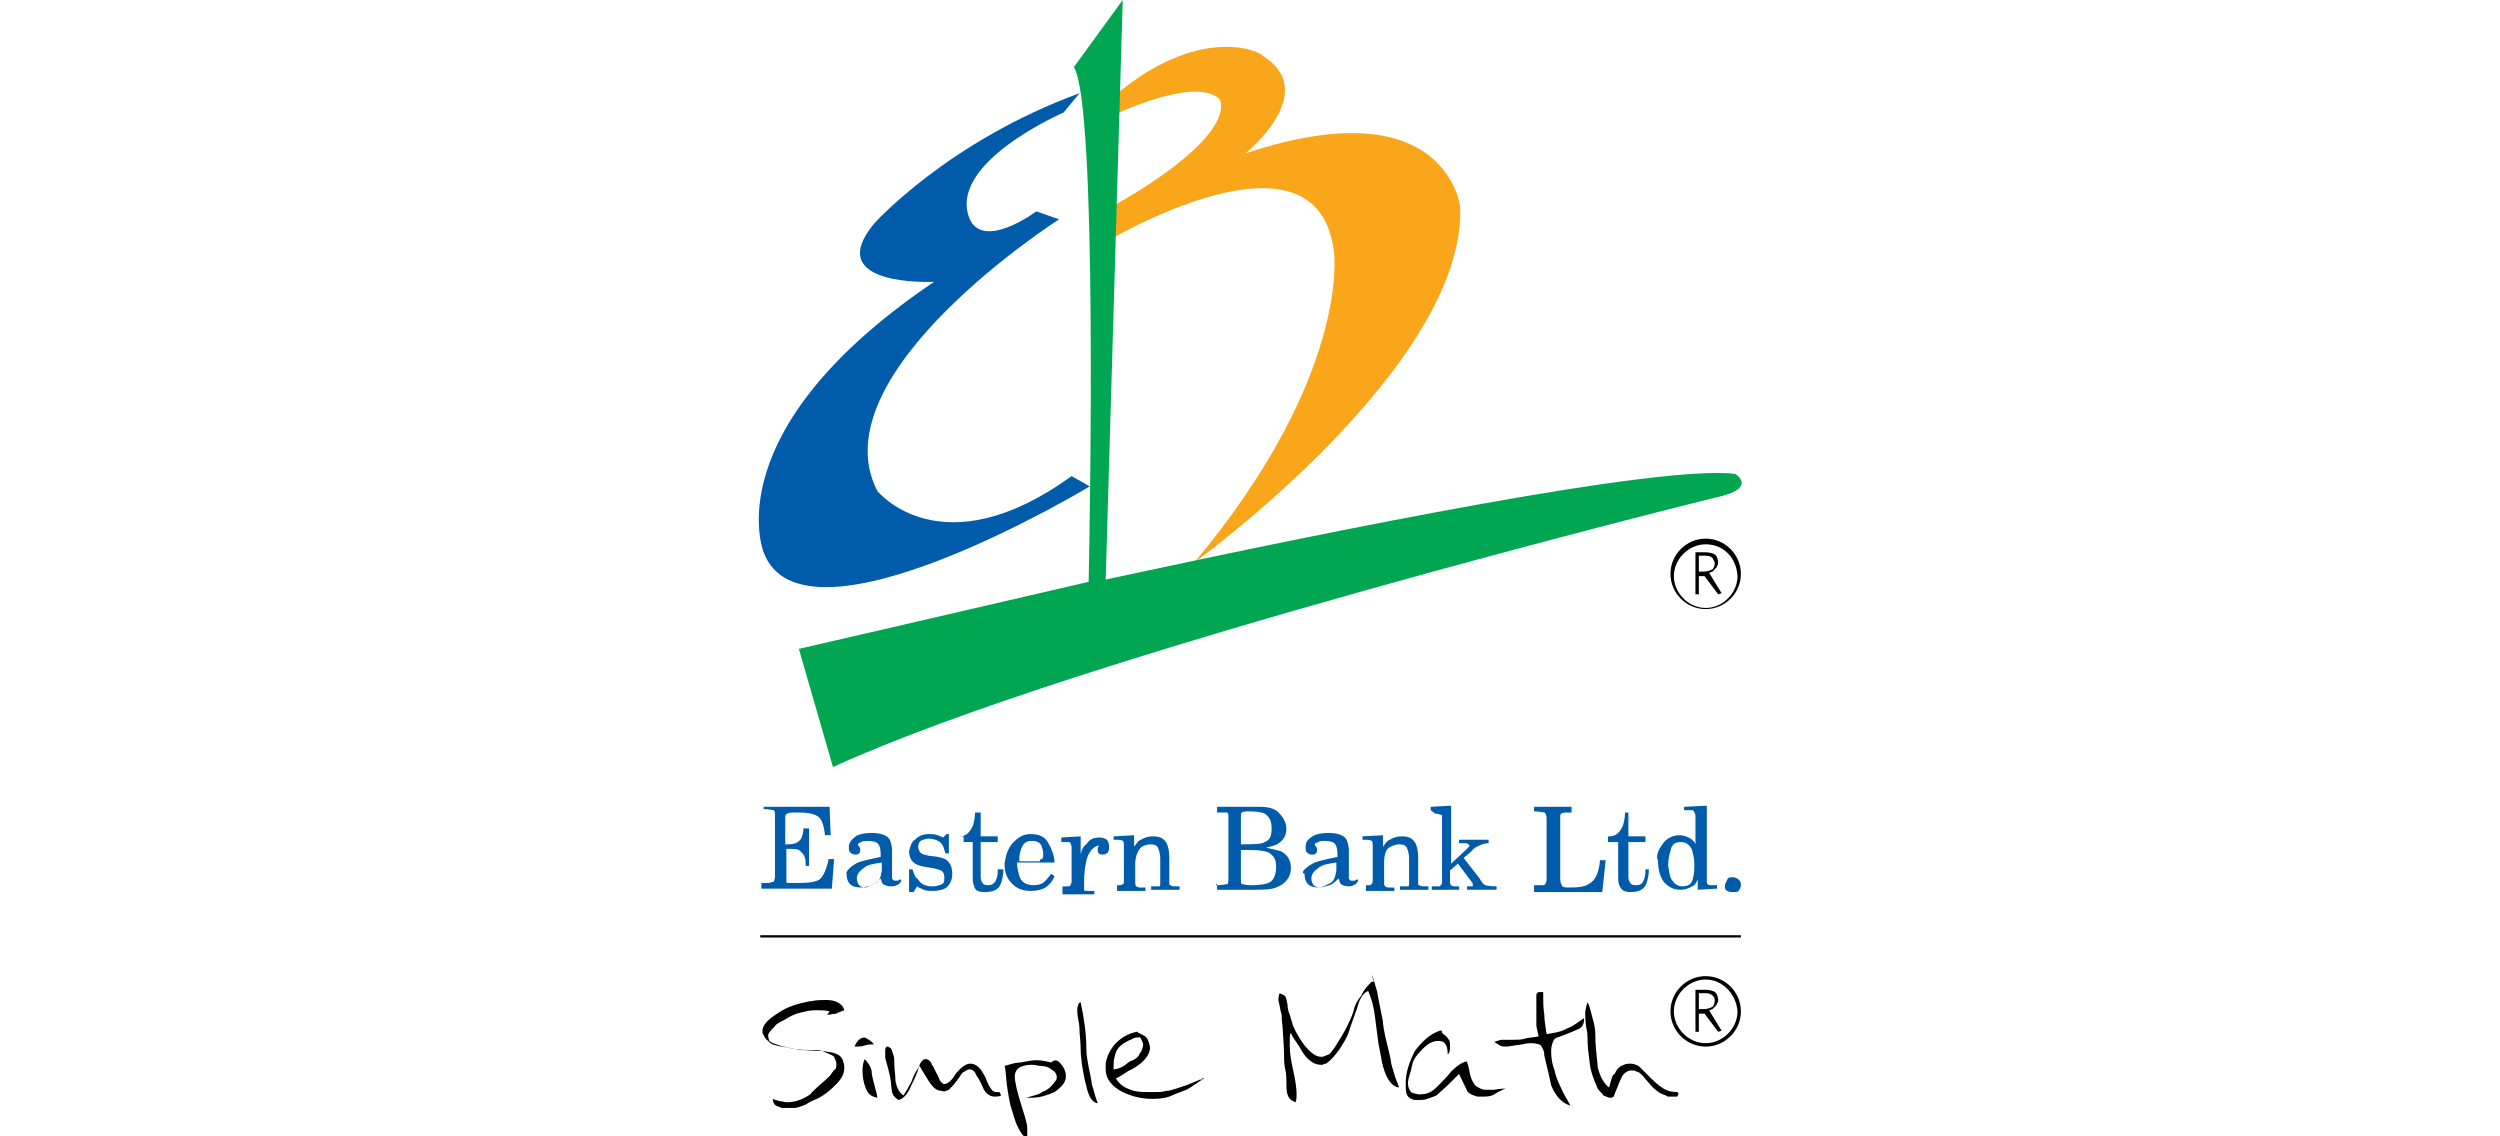 <svg xmlns="http://www.w3.org/2000/svg" xmlns:xlink="http://www.w3.org/1999/xlink" id="Layer_1" x="0px" y="0px" viewBox="0 0 220 100" xml:space="preserve"><style type="text/css">	.st0{fill:#EC1C24;}	.st1{fill:url(#SVGID_1_);}	.st2{filter:url(#Adobe_OpacityMaskFilter);}	.st3{filter:url(#Adobe_OpacityMaskFilter_00000005225581264636046630000012298172293395327406_);}			.st4{mask:url(#SVGID_00000086678655486168427780000007410419739627751855_);fill:url(#SVGID_00000065789486728882500970000013840787167754911664_);}	.st5{filter:url(#Adobe_OpacityMaskFilter_00000033366030210089289420000016909166021279525522_);}	.st6{filter:url(#Adobe_OpacityMaskFilter_00000177453807232162058250000017079057779185789319_);}			.st7{mask:url(#SVGID_00000057118407512327765160000009369520369009047179_);fill:url(#SVGID_00000008840735554101030500000001190902574315369096_);}	.st8{fill:url(#SVGID_00000049936729819369265780000000649484502357629314_);}	.st9{fill:#A6A8AB;}	.st10{fill-rule:evenodd;clip-rule:evenodd;}	.st11{fill:#005BAA;}	.st12{fill-rule:evenodd;clip-rule:evenodd;fill:#005BAA;}	.st13{fill:#FAA61A;}	.st14{fill:#00A651;}	.st15{fill:#D12053;}	.st16{fill:#E2136E;}	.st17{fill:#9E1638;}	.st18{fill:#231F20;}	.st19{fill:#ED1C24;}	.st20{fill:#F7941D;}	.st21{fill:#6D6E70;}	.st22{fill-rule:evenodd;clip-rule:evenodd;fill:#19AAF8;}	.st23{fill:#F26422;}	.st24{fill:#0C4F9E;}	.st25{fill:#007355;stroke:#000000;stroke-width:0.346;stroke-linecap:round;stroke-linejoin:round;}	.st26{fill:none;stroke:#000000;stroke-width:0.346;stroke-linecap:round;stroke-linejoin:round;}	.st27{fill:#ED1C24;stroke:#000000;stroke-width:0.346;stroke-linecap:round;stroke-linejoin:round;}	.st28{fill:#FFFFFF;stroke:#000000;stroke-width:0.346;stroke-linecap:round;stroke-linejoin:round;}	.st29{fill:#FFFFFF;}	.st30{fill-rule:evenodd;clip-rule:evenodd;fill:#04984A;}	.st31{fill-rule:evenodd;clip-rule:evenodd;fill:#FFFFFF;}	.st32{fill-rule:evenodd;clip-rule:evenodd;fill:#EC2227;}	.st33{fill-rule:evenodd;clip-rule:evenodd;fill:#FCEE23;}	.st34{fill:#04984A;}	.st35{fill-rule:evenodd;clip-rule:evenodd;fill:#D3EEFB;}	.st36{fill-rule:evenodd;clip-rule:evenodd;fill:#F6921E;}	.st37{fill-rule:evenodd;clip-rule:evenodd;fill:#0071BB;}	.st38{fill-rule:evenodd;clip-rule:evenodd;fill:#F16548;}	.st39{fill-rule:evenodd;clip-rule:evenodd;fill:#00ADEE;}	.st40{fill-rule:evenodd;clip-rule:evenodd;fill:#00A551;}	.st41{fill:#8F3F97;}	.st42{fill:#F16548;}	.st43{fill-rule:evenodd;clip-rule:evenodd;fill:none;stroke:#F16548;stroke-width:0.425;}	.st44{fill:none;stroke:#00ADEE;stroke-width:0.425;stroke-linecap:round;stroke-linejoin:round;}	.st45{fill-rule:evenodd;clip-rule:evenodd;fill:none;stroke:#00ADEE;stroke-width:0.425;}	.st46{fill-rule:evenodd;clip-rule:evenodd;fill:none;stroke:#00A551;stroke-width:0.595;}	.st47{fill:#CCA52E;}	.st48{fill:#ACD8F3;}	.st49{fill:#ED1B24;}	.st50{fill-rule:evenodd;clip-rule:evenodd;fill:#231F20;}	.st51{fill-rule:evenodd;clip-rule:evenodd;fill:#ACD8F3;}	.st52{fill:none;stroke:#231F20;stroke-width:0.169;stroke-miterlimit:5.112;}</style><g id="g1113">	<g id="g1045">		<path id="path1025" d="M73,94.7c0.2-0.2,0.3-0.5,0.5-0.6c0.1-0.1,0.1-0.3,0.1-0.5c0-0.2-0.1-0.3-0.2-0.6c-0.2-0.2-0.6-0.3-1-0.5   c-0.3-0.1-0.7-0.1-1-0.1c-0.5,0-1,0-1.6-0.1c-0.1,0-0.3-0.1-1-0.2c-0.6-0.1-1-0.2-1.2-0.5c-0.2-0.1-0.3-0.3-0.5-0.7   c0-0.1,0-0.1,0-0.2c0-0.5,0.5-1,1.3-1.5c0.7-0.5,1.3-0.7,2-0.9c0.5-0.1,0.8-0.2,1-0.2c0.5-0.1,0.9-0.1,1.3-0.1   c0.5,0,0.8,0.1,1,0.2s0.5,0.3,0.6,0.7c-0.2,0.1-0.6,0.2-0.7,0.3c-0.2,0-0.5,0.1-0.8,0.1L73,89c-0.3-0.1-0.8-0.1-1.2-0.1   c-0.5,0-0.9,0.1-1.3,0.2c-0.5,0.1-0.9,0.3-1.4,0.6c-0.3,0.2-0.7,0.3-0.9,0.6c-0.3,0.3-0.6,0.6-0.6,0.8c0,0.1,0,0.2,0.1,0.5   c0.1,0.1,0.3,0.2,0.6,0.3c0.5,0.2,1.2,0.3,2,0.5c0.8,0,1.5,0.1,2.2,0.1c0.5,0.1,0.8,0.1,1,0.2c0.3,0.1,0.6,0.3,0.7,0.7   c0,0.1,0.1,0.2,0.1,0.5c0,0.6-0.2,1-0.8,1.6c-0.5,0.5-1,0.9-1.6,1.2c-0.3,0.1-0.7,0.3-1,0.5c-0.5,0.2-0.8,0.3-1,0.3   c-0.1,0-0.2,0-0.3,0s-0.2,0-0.3,0s-0.2,0-0.3,0c0,0-0.1,0-0.2,0c-0.2-0.1-0.3-0.1-0.5-0.2S68,96.9,68,96.7   c0.2,0.1,0.3,0.1,0.6,0.2c0.2,0,0.5,0.1,0.6,0.1c0.7,0,1.4-0.2,2.1-0.7C71.8,95.7,72.4,95.3,73,94.7z"></path>		<path id="path1027" class="st10" d="M76.9,91.9c-0.2,0-0.5,0-0.8,0.1c-0.3,0.1-0.6,0.1-0.7,0.1s-0.1,0-0.2,0   c0.2-0.5,0.5-0.8,0.9-0.8C76.3,91.4,76.7,91.6,76.9,91.9z M76.8,94.9c0,0.1,0.1,0.3,0.2,0.8c0.1,0.3,0.2,0.7,0.2,0.9   c-0.5-0.1-0.8-0.3-1-0.8c-0.2-0.5-0.3-1-0.3-1.6c0-0.5,0.1-0.8,0.2-1c0.2,0.2,0.5,0.6,0.6,1C76.7,94.6,76.8,94.8,76.8,94.9z"></path>		<path id="path1029" d="M79.1,96.8c-0.2-0.1-0.5-0.3-0.6-0.7c0-0.1-0.1-0.5-0.1-0.9c-0.1-0.7-0.3-1.4-0.5-2.1c0-0.1,0-0.2,0-0.5   c0-0.1,0-0.2,0-0.2c0-0.2,0.1-0.3,0.2-0.3c0,0,0.1,0,0.2,0.1c0.1,0,0.2,0.2,0.3,0.6c0.1,0.2,0.1,0.5,0.1,0.8c0,0.5,0.1,1,0.1,1.5   c0.1,0.6,0.3,1,0.7,1.3c0.2-0.3,0.5-0.8,0.7-1.2c0.2-0.5,0.3-0.8,0.6-1.2c0.1-0.2,0.2-0.5,0.3-0.6c0.1-0.1,0.2-0.2,0.3-0.2   c0.2,0,0.5,0.1,0.6,0.5c0.2,0.2,0.3,0.6,0.5,0.9c0.1,0.2,0.2,0.5,0.3,0.6s0.2,0.2,0.3,0.2c0.2,0,0.6-0.2,1-0.9   c0.5-0.6,0.9-0.9,1.3-0.9c0.2,0,0.5,0.1,0.7,0.3c0.1,0.1,0.3,0.3,0.5,0.7c0.2,0.3,0.3,0.8,0.6,1.2c0.1,0.1,0.1,0.2,0.2,0.2   c0,0,0.1,0.1,0.2,0.1s0.2,0,0.3,0c0.1,0,0.1,0.1,0.2,0.3c-0.2,0.1-0.3,0.1-0.6,0.1c-0.3,0-0.7-0.2-0.9-0.6   c-0.1-0.1-0.2-0.6-0.7-1.3c-0.1-0.3-0.3-0.5-0.6-0.5c-0.1,0-0.3,0.1-0.6,0.3c-0.1,0.1-0.2,0.3-0.5,0.7s-0.5,0.6-0.7,0.8   c-0.2,0.1-0.5,0.2-0.6,0.1c-0.5,0-0.8-0.3-1.2-0.9c-0.5-0.8-0.7-1.2-0.8-1.3c-0.2,0.7-0.5,1.3-0.7,1.7c-0.3,0.8-0.8,1.3-1.2,1.3   C79.3,96.8,79.2,96.8,79.1,96.8L79.1,96.8z"></path>		<path id="path1031" d="M93.5,93.8c0.2,0.3,0.3,0.6,0.3,0.9c0,0.5-0.3,0.9-1,1.4c-0.7,0.3-1.3,0.5-2,0.5c-0.2,0-0.3,0-0.5,0   c0.7-0.2,1.2-0.3,1.4-0.5c0.6-0.2,0.9-0.6,1.2-1c0.1-0.1,0.1-0.3,0.1-0.3c0-0.2-0.1-0.5-0.5-0.7c-0.2-0.2-0.6-0.3-0.9-0.3   c-0.2,0-0.5-0.1-0.8-0.1c-0.5,0-0.8,0.1-1,0.2c-0.3,0.1-0.5,0.5-0.5,0.8c0,0.5,0.2,1.3,0.5,2.3c0.3,1,0.6,1.8,0.6,2.3   c0,0.2,0,0.3,0,0.5s0,0.2-0.1,0.3c-0.3-0.1-0.6-0.6-0.9-1.3c-0.1-0.3-0.3-0.9-0.5-1.6c-0.1-0.5-0.2-1-0.3-1.8s-0.1-1.4-0.2-1.6   c0.7-0.2,1-0.3,1.4-0.3c0.6-0.1,1-0.2,1.4-0.2c0.5,0,0.9,0.1,1.3,0.2C92.9,93.1,93.2,93.4,93.5,93.8z"></path>		<path id="path1033" d="M95.2,93.6c0-0.2-0.1-0.6-0.1-1.2c0-0.7-0.1-1.4-0.1-1.7c0-0.1,0-0.5-0.1-0.9c-0.1-0.5-0.1-0.8-0.1-0.9   c0-0.2,0-0.3,0.1-0.5c0-0.1,0.1-0.2,0.2-0.2c0.3,1.4,0.5,2.8,0.5,4.1c0,0.6,0.1,1,0.2,1.6c0.1,0.5,0.2,0.9,0.3,1.6   c0.1,0.2,0.2,0.8,0.5,1.6c-0.5-0.1-0.8-0.6-1-1.5C95.4,94.9,95.3,94.2,95.2,93.6z"></path>		<path id="path1035" class="st10" d="M100.4,91c0.2,0.1,0.5,0.2,0.6,0.5c0.1,0.2,0.2,0.5,0.2,0.7v0.1c-0.1,0.7-0.7,1.3-1.6,1.8   c-0.5,0.2-0.9,0.6-1.4,0.8c0.3,0.5,0.7,0.8,1.3,1c0.5,0.2,1,0.2,1.6,0.2c0.2,0,0.5,0,0.7,0s0.5,0,0.8-0.1c0.3,0,0.6-0.1,0.9-0.2   s0.6-0.2,0.9-0.3c0.1,0,0.2-0.1,0.5-0.2c0.5-0.2,0.7-0.3,0.7-0.3c0.1,0,0.2,0,0.2,0s0,0,0-0.1c0.1,0,0.2,0,0.2,0l0,0   c-0.6,0.3-1,0.7-1.6,1c-0.8,0.3-1.3,0.5-1.5,0.6c-0.6,0.2-1.2,0.2-1.5,0.2c-0.9,0-1.8-0.2-2.6-0.6c-1-0.5-1.5-1.2-1.5-2   c0-0.1,0-0.3,0-0.5c0.1-0.7,0.5-1.4,0.9-1.8c0.5-0.5,1-0.8,1.8-1c0,0,0,0,0.1,0C100.1,90.9,100.3,90.9,100.4,91z M99.7,93.3   c0.2-0.1,0.5-0.3,0.6-0.6c0.2-0.2,0.3-0.6,0.3-0.8c0-0.1-0.1-0.3-0.2-0.5s-0.2-0.1-0.3-0.1c-0.1,0-0.3,0-0.6,0.2   c-0.1,0-0.2,0.1-0.6,0.3c-0.3,0.2-0.6,0.5-0.7,0.8c-0.1,0.3-0.2,0.7-0.2,1c0,0.1,0,0.2,0,0.5c0.2,0,0.6-0.1,0.9-0.3   C99.1,93.7,99.3,93.4,99.7,93.3z"></path>		<path id="path1037" d="M120.7,85.8c0.2,0.3,0.3,0.9,0.5,1.5c0,0.2,0.2,1,0.5,2.6c0,0.3,0.1,0.8,0.2,1.3c0.3,1.3,0.5,2,0.5,2.2   c0,0.1,0.1,0.5,0.2,0.8c0.2,0.8,0.5,1.3,0.5,1.5c-0.7-0.1-1.2-0.9-1.5-2.3c0,0-0.1-0.6-0.3-1.6c-0.1-0.8-0.2-1.6-0.3-2.3   c-0.1-0.9-0.3-1.6-0.6-2.3c-0.5,0.2-0.8,0.8-1,1.6c-0.2,0.6-0.5,1.3-0.7,2c-0.2,0.6-0.5,1-0.8,1.5c-0.5,0.7-0.8,1-1.2,1.3   c-0.1,0-0.2,0-0.3,0.1c-0.1,0-0.2,0-0.2,0c-0.6,0-1.3-0.5-1.8-1.5c-0.3-0.5-0.6-0.8-0.8-1.3c-0.1,0.1-0.1,0.3-0.1,0.6   c0,0.2,0,0.3,0,0.6c0,0.5,0.1,1.2,0.3,2.1s0.3,1.6,0.3,2.1c0,0.2,0,0.5-0.1,0.7c-0.3-0.1-0.6-0.3-0.7-0.7   c-0.1-0.2-0.1-0.7-0.1-1.2c0-0.2,0-0.6-0.1-1c-0.1-0.5-0.1-0.8-0.1-0.9c0-0.2,0-1-0.1-2.2c0-0.6-0.1-1-0.1-1.3   c0-0.2,0-0.5-0.1-0.7c-0.1-0.6-0.2-0.9-0.2-1s0-0.3,0.1-0.6c0.2,0.1,0.5,0.2,0.5,0.3c0.1,0.1,0.1,0.3,0.2,0.7   c0,0.3,0.1,0.7,0.2,0.9c0.1,0.3,0.2,0.7,0.3,1c0.3,0.7,0.7,1.3,1,1.7c0.6,0.7,1,1,1.5,1c0.2,0,0.3-0.1,0.6-0.2   c0.2-0.1,0.3-0.3,0.6-0.7c0.5-0.8,0.8-1.3,0.9-1.5c0.3-0.6,0.6-1.2,0.7-1.6c0.1-0.5,0.3-0.9,0.7-1.4c0.2-0.5,0.6-0.9,0.9-1.2h0.2   L120.7,85.8z"></path>		<path id="path1039" d="M127,91c0.2,0.1,0.3,0.2,0.5,0.5c0.1,0.1,0.1,0.3,0.1,0.6s0,0.5-0.2,0.7c0-0.5-0.1-0.8-0.2-0.9   c-0.1-0.2-0.3-0.3-0.6-0.3c-0.5,0-0.9,0.2-1.4,0.7c-0.5,0.5-0.8,0.9-0.9,1.3c-0.1,0.3-0.1,0.6-0.2,0.8c-0.1,0.3-0.2,0.7-0.2,0.9   c0,0.3,0.1,0.6,0.2,0.7c0.1,0.2,0.3,0.2,0.7,0.3c0,0,0.1,0,0.2,0c0.6,0,1-0.2,1.5-0.7c0.5-0.5,0.8-0.8,1.2-1.3   c0.5-0.5,0.9-0.8,1.4-0.9c0,0.1,0.1,0.3,0.2,0.8c0.1,0.7,0.3,1,0.5,1.3c0.1,0.1,0.3,0.2,0.5,0.3c0.2,0.1,0.3,0.1,0.6,0.1   c0.1,0,0.3,0,0.6,0c0.5-0.1,0.8-0.1,0.9-0.1h0.1c-0.3,0.1-0.7,0.3-1,0.5s-0.7,0.2-1,0.2c-0.1,0-0.2,0-0.5,0   c-0.3-0.1-0.7-0.2-0.9-0.5c0-0.1-0.3-0.6-0.7-1.5c-0.3,0.3-0.7,0.7-1,1c-0.3,0.3-0.8,0.7-1,0.9c-0.2,0.1-0.5,0.2-0.8,0.3   c-0.2,0.1-0.6,0.1-0.8,0.1h-0.1h-0.1c-0.3,0-0.7-0.2-0.8-0.5c-0.1-0.2-0.1-0.6-0.1-1c0-0.9,0.3-1.8,0.8-2.8   c0.6-0.8,1.3-1.5,2.2-1.8c0.1,0,0.1,0,0.2,0C126.8,90.9,127,90.9,127,91L127,91z"></path>		<path id="path1041" d="M135.2,88.6v-1c0-0.1,0-0.2,0.1-0.2c0-0.1,0.1-0.1,0.2-0.1c0.1,0,0.2,0,0.3,0c0,0.8,0,1.4,0.1,2   c0,0.5,0.1,1,0.2,1.7c0.7-0.1,1.3-0.2,1.8-0.5c0.6-0.2,1-0.6,1.5-0.9c0,0.5-0.1,0.8-0.6,1c-0.2,0.1-0.7,0.3-1.2,0.5   s-0.8,0.2-0.9,0.5c-0.1,0.2-0.2,0.5-0.2,0.9c0,0.6,0.1,1.2,0.3,1.7c0.1,0.5,0.3,1,0.6,1.6c0.2,0.5,0.5,0.9,0.8,1.5   c-0.7-0.2-1.3-0.8-1.7-1.8c-0.1-0.5-0.3-1.4-0.6-2.6c0-0.5-0.2-0.7-0.3-0.9c-0.1-0.1-0.5-0.2-0.8-0.2c-0.2,0-0.5,0-0.8,0.1   c-0.8,0.1-1.3,0.2-1.4,0.2c-0.2,0-0.5,0-0.6-0.1c-0.2-0.1-0.3-0.2-0.5-0.3c0.2-0.1,0.3-0.1,0.6-0.2c0.2,0,0.5,0,0.8,0h0.3   c0.3,0,0.7,0,1-0.1s0.8-0.1,1.2-0.2c-0.1-0.5-0.2-0.8-0.2-1C135.2,89.3,135.2,89,135.2,88.6z"></path>		<path id="path1043" d="M140.4,91.7c0.1,1.3,0.2,2,0.2,2.2c0.2,0.9,0.6,1.5,1,1.8c0.2-0.7,0.3-1.2,0.5-1.2c0.2-0.5,0.5-0.7,0.8-0.8   c0.2-0.1,0.5-0.1,0.6-0.1c0.2,0,0.6,0.1,0.8,0.3c0.1,0.1,0.2,0.2,0.6,0.6c0.6,0.6,1,1,1.5,1.3c0.3,0.2,0.7,0.3,1.2,0.3l0,0   c0.1,0.1,0.1,0.1,0.1,0.2s-0.1,0.1-0.1,0.2c-0.1,0-0.2,0-0.3,0c-0.1,0-0.2,0-0.5,0c-0.1,0-0.2-0.1-0.2-0.1   c-0.3-0.1-0.6-0.2-0.9-0.5c-0.2-0.1-0.6-0.6-1.2-1.3c-0.1-0.1-0.3-0.3-0.5-0.3c-0.1-0.1-0.3-0.1-0.5-0.1c-0.2,0-0.6,0.2-0.8,0.6   c-0.1,0.2-0.3,0.7-0.5,1.2c-0.1,0.2-0.1,0.3-0.2,0.5c-0.1,0.1-0.2,0.1-0.3,0.1c-0.2,0-0.3-0.1-0.6-0.2c-0.1-0.2-0.3-0.3-0.5-0.6   c-0.3-0.7-0.6-1.4-0.7-2.2c-0.1-0.8-0.2-1.5-0.2-2.3c0-0.2,0-0.5-0.1-0.8c-0.1-0.7-0.1-1.2-0.1-1.3c0-0.3,0.1-0.7,0.2-1   c0.2,0.3,0.3,0.9,0.5,1.6C140.4,90.4,140.4,91.1,140.4,91.7z"></path>	</g>	<rect id="rect1047" x="66.9" y="82.3" width="86.3" height="0.2"></rect>	<g id="g1057">		<g id="g1051">			<path id="path1049" d="M151.5,90.7l-0.3,0.1l-1.2-1.6h-0.5v1.6h-0.3v-3.7h0.9c0.3,0,0.7,0.1,0.8,0.2c0.2,0.1,0.3,0.5,0.3,0.7    c0,0.1,0,0.2-0.1,0.3c0,0.1-0.1,0.2-0.2,0.3c-0.1,0.1-0.1,0.1-0.2,0.2c-0.1,0-0.2,0.1-0.3,0.1L151.5,90.7z M150.7,87.6    c-0.1-0.1-0.3-0.2-0.6-0.2h-0.6v1.4h0.5c0.2,0,0.5-0.1,0.7-0.2c0.1-0.1,0.2-0.3,0.2-0.6C150.9,87.8,150.8,87.7,150.7,87.6z"></path>		</g>		<g id="g1055">			<path id="path1053" d="M150.1,92.1c-1.7,0-3.1-1.4-3.1-3.1c0-1.7,1.4-3.1,3.1-3.1s3.1,1.4,3.1,3.1    C153.2,90.7,151.8,92.1,150.1,92.1z M150.1,86.2c-1.5,0-2.8,1.3-2.8,2.8c0,1.5,1.3,2.8,2.8,2.8s2.8-1.3,2.8-2.8    C152.8,87.5,151.6,86.2,150.1,86.2z"></path>		</g>	</g>	<g id="g1111">		<g id="g1089">			<path id="path1059" class="st11" d="M73,71l0.1,2.5h-0.5c-0.1-0.9-0.3-1.5-0.7-1.7c-0.3-0.2-0.9-0.3-1.6-0.3c-0.6,0-0.9,0-1,0.1    c-0.1,0-0.2,0.1-0.2,0.3v2.4c0.1,0,0.1,0,0.1,0h0.1c0.6,0,0.9-0.1,1.2-0.5c0.1-0.2,0.2-0.5,0.2-0.9h0.5v3.3h-0.3v-0.2    c0-0.6-0.2-0.9-0.6-1.2c-0.2-0.1-0.5-0.1-0.8-0.1h-0.3v2.6v0.2c0,0.1,0,0.2,0.1,0.2c0.1,0,0.2,0,0.3,0c0,0,0.1,0,0.3,0    s0.3,0,0.5,0c0.8,0,1.4-0.1,1.7-0.3c0.3-0.2,0.6-0.8,0.8-1.7v-0.1h0.5l-0.2,2.6h-6.2v-0.5h0.6c0.2,0,0.3-0.1,0.5-0.1    c0-0.1,0.1-0.2,0.1-0.5v-5.2c0-0.3,0-0.5-0.1-0.6c-0.1,0-0.5-0.1-0.9-0.1V71H73z"></path>			<path id="path1061" class="st12" d="M76.9,77.8c0.5-0.2,0.6-0.6,0.7-1.2v-0.6v-0.1c-0.7,0.1-1.3,0.2-1.6,0.5    c-0.3,0.2-0.6,0.5-0.6,0.9c0,0.2,0.1,0.5,0.2,0.6c0.1,0.1,0.3,0.2,0.6,0.2C76.4,78,76.7,77.9,76.9,77.8z M75.5,75.9    c0.5-0.2,1.2-0.3,2-0.5v-0.1v-0.1c0-0.5-0.1-0.8-0.2-0.9c-0.1-0.2-0.5-0.3-0.9-0.3c-0.2,0-0.5,0-0.6,0.1    c-0.2,0.1-0.3,0.1-0.3,0.2c0,0,0,0.1,0.1,0.2c0.1,0.1,0.1,0.2,0.1,0.3c0,0.1,0,0.2-0.1,0.3c-0.1,0.1-0.2,0.1-0.3,0.1    s-0.3,0-0.5-0.2c-0.1-0.1-0.1-0.2-0.1-0.5c0-0.3,0.2-0.6,0.6-0.9c0.3-0.2,0.8-0.3,1.4-0.3c0.8,0,1.4,0.2,1.6,0.6    c0.1,0.2,0.2,0.6,0.2,0.9v0.2v1.5v0.2c0,0.2,0,0.5,0,0.6c0.1,0.2,0.2,0.2,0.3,0.2s0.1,0,0.2,0s0.1-0.1,0.2-0.1h0.1c0,0,0,0,0,0.1    s-0.1,0.2-0.2,0.3c-0.2,0.1-0.3,0.2-0.7,0.2c-0.3,0-0.5-0.1-0.7-0.2c-0.1-0.1-0.1-0.2-0.2-0.5c-0.2,0.2-0.5,0.5-0.8,0.6    s-0.7,0.2-0.9,0.2c-0.5,0-0.8-0.1-1-0.3c-0.2-0.2-0.3-0.5-0.3-0.9C74.4,76.8,74.7,76.3,75.5,75.9L75.5,75.9z"></path>			<path id="path1063" class="st11" d="M80.5,73.9c0.2-0.2,0.6-0.5,1.2-0.5c0.3,0,0.6,0,0.8,0.1c0.1,0,0.2,0.1,0.5,0.2l0.3-0.3h0.2    v1.7h-0.3c-0.1-0.3-0.2-0.7-0.3-0.8c-0.2-0.3-0.7-0.5-1.2-0.5c-0.2,0-0.5,0.1-0.7,0.2c-0.1,0.1-0.2,0.3-0.2,0.5    c0,0.2,0.1,0.5,0.3,0.6c0.1,0.1,0.3,0.1,0.6,0.2l0.8,0.1c0.5,0.1,0.8,0.2,1,0.5c0.2,0.2,0.3,0.6,0.3,1s-0.1,0.8-0.5,1.2    c-0.3,0.2-0.7,0.3-1.2,0.3c-0.3,0-0.6,0-0.8-0.1c-0.2-0.1-0.5-0.2-0.6-0.3l-0.3,0.5H80v-2h0.3c0.1,0.3,0.2,0.7,0.5,0.9    c0.3,0.5,0.8,0.6,1.3,0.6c0.3,0,0.6-0.1,0.8-0.2c0.2-0.1,0.2-0.3,0.2-0.6s-0.1-0.5-0.3-0.6c-0.2-0.1-0.6-0.2-1.3-0.3    c-0.6-0.1-0.9-0.2-1.2-0.5c-0.2-0.2-0.3-0.5-0.3-0.9C80.1,74.5,80.2,74.1,80.5,73.9z"></path>			<path id="path1065" class="st11" d="M84.4,73.6L84.4,73.6c0.6,0,0.9-0.3,1.2-0.9c0.1-0.3,0.2-0.7,0.2-1.2h0.5v2.1h1.5v0.5h-1.5v3    c0,0.2,0,0.3,0.1,0.5c0.1,0.2,0.2,0.3,0.6,0.3c0.3,0,0.6-0.2,0.7-0.6c0.1-0.2,0.1-0.5,0.1-0.8h0.5c0,0.5-0.1,0.9-0.2,1.2    c-0.2,0.6-0.7,0.8-1.4,0.8c-0.6,0-0.9-0.1-1-0.6c-0.1-0.2-0.1-0.5-0.1-0.8v-3h-0.8v-0.5L84.4,73.6z"></path>			<path id="path1067" class="st12" d="M91.7,75.6c0,0,0.1-0.1,0.1-0.3c0-0.2,0-0.5-0.1-0.7c-0.1-0.5-0.5-0.6-0.9-0.6    c-0.5,0-0.8,0.2-1,0.9c-0.1,0.3-0.1,0.6-0.1,0.9h1.8C91.5,75.6,91.6,75.6,91.7,75.6z M89.1,74.2c0.5-0.5,0.9-0.8,1.6-0.8    c0.7,0,1.2,0.2,1.5,0.7c0.3,0.5,0.6,1.2,0.6,1.8h-3.3c0,0.5,0.1,0.8,0.2,1.2c0.2,0.6,0.7,0.8,1.3,0.8c0.3,0,0.7-0.1,0.9-0.3    c0.1-0.1,0.3-0.3,0.6-0.7l0.3,0.2c-0.2,0.5-0.5,0.8-0.8,1c-0.3,0.2-0.8,0.3-1.3,0.3c-0.7,0-1.2-0.2-1.6-0.6    c-0.5-0.5-0.7-1-0.7-1.8C88.5,75.4,88.6,74.8,89.1,74.2z"></path>			<path id="path1069" class="st11" d="M93.4,74v-0.3l1.7-0.1v1.6c0.1-0.5,0.3-0.8,0.5-0.9c0.3-0.5,0.7-0.6,1.2-0.6    c0.2,0,0.5,0.1,0.6,0.2s0.2,0.3,0.2,0.6c0,0.2,0,0.3-0.1,0.5c-0.1,0.1-0.2,0.2-0.5,0.2c-0.1,0-0.2,0-0.3-0.1s-0.1-0.2-0.1-0.3    c0-0.1,0-0.2,0-0.2s0.1-0.1,0.1-0.2c-0.5,0.1-0.8,0.5-1,1c-0.2,0.6-0.3,1.4-0.3,2.2c0,0.3,0,0.6,0,0.7s0.1,0.1,0.3,0.1h0.6v0.3    h-2.8v-0.7h0.1h0.1h0.2c0.1,0,0.3,0,0.3-0.1c0,0,0.1-0.2,0.1-0.3V75v-0.3c0-0.2,0-0.3-0.1-0.5c0-0.1-0.1-0.1-0.3-0.1h-0.5V74z"></path>			<path id="path1071" class="st11" d="M98,77.9h0.5c0.1,0,0.2,0,0.3-0.1c0.1,0,0.1-0.1,0.1-0.3v-3c0-0.2,0-0.5-0.1-0.5    c-0.1-0.1-0.3-0.1-0.8-0.1v-0.3l1.8-0.1v1c0.2-0.2,0.3-0.5,0.6-0.6c0.3-0.2,0.7-0.3,1-0.3c0.6,0,0.9,0.1,1.2,0.5    c0.2,0.3,0.3,0.8,0.3,1.4v2.2c0,0.1,0,0.2,0.1,0.2c0,0,0.1,0.1,0.3,0.1h0.5v0.3h-2.5v-0.3c0.3,0,0.6,0,0.7,0s0.1-0.1,0.1-0.3    v-2.2c0-0.3-0.1-0.7-0.2-0.9s-0.3-0.3-0.7-0.3c-0.2,0-0.5,0.1-0.7,0.2c-0.3,0.2-0.6,0.8-0.6,1.5v1.7c0,0.1,0,0.2,0.1,0.3    c0,0,0.1,0.1,0.3,0.1h0.5v0.3h-2.5v-0.5H98z"></path>			<path id="path1073" class="st12" d="M109.7,74.8c-0.2,0-0.3,0-0.5,0v2.5c0,0.2,0,0.5,0.1,0.5c0.1,0,0.3,0.1,0.8,0.1    c0.8,0,1.4-0.1,1.7-0.3c0.3-0.2,0.5-0.7,0.5-1.3c0-0.7-0.2-1-0.7-1.3c-0.3-0.1-0.8-0.2-1.5-0.2C109.9,74.8,109.8,74.8,109.7,74.8    z M107,77.9c0.6,0,0.9-0.1,1-0.1s0.1-0.2,0.1-0.6v-5.4v-0.1c0-0.1-0.1-0.2-0.1-0.2c-0.1,0-0.2,0-0.3,0h-0.6V71h3.8    c0.8,0,1.4,0.2,1.7,0.6c0.3,0.3,0.6,0.8,0.6,1.3c0,0.6-0.2,1-0.8,1.4c-0.2,0.1-0.6,0.2-1,0.3c0.5,0.1,0.9,0.2,1.3,0.3    c0.6,0.3,0.9,0.8,0.9,1.5c0,0.8-0.5,1.4-1.3,1.7c-0.5,0.2-1.2,0.2-2,0.2h-3.2v-0.5H107z M111.3,74.1c0.5-0.2,0.6-0.6,0.6-1.2    c0-0.7-0.2-1-0.6-1.3c-0.2-0.1-0.7-0.2-1.3-0.2c-0.3,0-0.6,0-0.7,0.1c-0.1,0-0.1,0.2-0.1,0.5v2.3C110.3,74.3,111,74.3,111.3,74.1    z"></path>			<path id="path1075" class="st12" d="M116.9,77.8c0.5-0.2,0.6-0.6,0.7-1.2v-0.6v-0.1c-0.7,0.1-1.3,0.2-1.6,0.5    c-0.3,0.2-0.6,0.5-0.6,0.9c0,0.2,0.1,0.5,0.2,0.6c0.1,0.1,0.3,0.2,0.6,0.2C116.5,78,116.7,77.9,116.9,77.8z M115.7,75.9    c0.5-0.2,1.2-0.3,2-0.5v-0.1v-0.1c0-0.5-0.1-0.8-0.2-0.9c-0.1-0.2-0.5-0.3-0.9-0.3c-0.2,0-0.5,0-0.6,0.1    c-0.2,0.1-0.3,0.1-0.3,0.2c0,0,0,0.1,0.1,0.2c0.1,0.1,0.1,0.2,0.1,0.3c0,0.1,0,0.2-0.1,0.3c-0.1,0.1-0.2,0.1-0.3,0.1    c-0.2,0-0.3,0-0.5-0.2c-0.1-0.1-0.1-0.2-0.1-0.5c0-0.3,0.1-0.6,0.6-0.9c0.3-0.2,0.8-0.3,1.4-0.3c0.8,0,1.4,0.2,1.6,0.6    c0.1,0.2,0.2,0.6,0.2,0.9v0.2v1.5v0.2c0,0.2,0,0.5,0,0.6c0.1,0.2,0.1,0.2,0.3,0.2c0.1,0,0.1,0,0.2,0c0.1,0,0.1-0.1,0.2-0.1h0.1    c0,0,0,0,0,0.1s-0.1,0.2-0.2,0.3c-0.2,0.1-0.3,0.2-0.6,0.2c-0.3,0-0.6-0.1-0.7-0.2s-0.1-0.2-0.2-0.5c-0.2,0.2-0.5,0.5-0.8,0.6    s-0.7,0.2-0.9,0.2c-0.5,0-0.8-0.1-1-0.3c-0.2-0.2-0.3-0.5-0.3-0.9C114.4,76.8,114.9,76.3,115.7,75.9L115.7,75.9z"></path>			<path id="path1077" class="st11" d="M119.9,77.9h0.5c0.1,0,0.2,0,0.3-0.1c0,0,0.1-0.1,0.1-0.3v-3c0-0.2,0-0.5-0.1-0.5    c-0.1-0.1-0.3-0.1-0.8-0.1v-0.3l1.8-0.1v1c0.2-0.2,0.3-0.5,0.6-0.6c0.3-0.2,0.7-0.3,1-0.3c0.6,0,0.9,0.1,1.2,0.5    c0.2,0.3,0.3,0.8,0.3,1.4v2.2c0,0.1,0,0.2,0.1,0.2c0,0,0.1,0.1,0.3,0.1h0.5v0.3h-2.5v-0.3c0.3,0,0.6,0,0.7,0s0.1-0.1,0.1-0.3    v-2.2c0-0.3-0.1-0.7-0.2-0.9s-0.3-0.3-0.7-0.3c-0.2,0-0.5,0.1-0.7,0.2c-0.5,0.2-0.6,0.8-0.6,1.5v1.7c0,0.1,0,0.2,0.1,0.3    c0,0,0.1,0.1,0.3,0.1h0.5v0.3h-2.5v-0.5H119.9z"></path>			<path id="path1079" class="st11" d="M125.9,71.3V71l1.8-0.1v5.1l1.5-1.4c0-0.1,0.1-0.1,0.1-0.1v-0.1c0,0,0-0.1-0.1-0.1    c0,0-0.1-0.1-0.2-0.1h-0.6v-0.3h2.6v0.3c-0.3,0-0.6,0.1-0.8,0.2s-0.5,0.2-0.7,0.5l-0.7,0.6l1.4,1.8c0.1,0.2,0.3,0.5,0.5,0.6    c0.5,0.1,0.7,0.1,1,0.1v0.3h-2.6v-0.3h0.3c0.1,0,0.2,0,0.2,0v-0.1v-0.1c0,0,0-0.1-0.1-0.2l-1.2-1.6l-0.7,0.6v1    c0,0.1,0,0.2,0.1,0.3c0,0,0.1,0.1,0.2,0.1h0.5v0.3H126v-0.3h0.5c0.2,0,0.2,0,0.3-0.1c0,0,0.1-0.1,0.1-0.3v-5.6    c0-0.2,0-0.3-0.1-0.3s-0.2-0.1-0.5-0.1L125.9,71.3z"></path>			<path id="path1081" class="st11" d="M135,78.4v-0.5c0.3,0,0.6,0,0.7,0c0.1,0,0.1,0,0.1,0c0.1,0,0.2-0.1,0.2-0.1    c0-0.1,0.1-0.2,0.1-0.3V72c0-0.2-0.1-0.5-0.2-0.5c-0.1,0-0.5-0.1-0.9-0.1V71h3.3v0.5c-0.6,0-0.8,0-0.9,0.1    c-0.1,0-0.1,0.2-0.1,0.5v5.3c0,0.2,0.1,0.5,0.2,0.6c0.1,0.1,0.3,0.1,0.8,0.1c0.7,0,1.2-0.1,1.5-0.3c0.6-0.3,0.9-1,1-2.1h0.5    l-0.3,2.8H135z"></path>			<path id="path1083" class="st11" d="M141.6,73.6L141.6,73.6c0.6,0,0.9-0.3,1.2-0.9c0.1-0.3,0.2-0.7,0.2-1.2h0.3v2.1h1.5v0.5h-1.5    v3c0,0.2,0,0.3,0.1,0.5c0.1,0.2,0.2,0.3,0.6,0.3s0.6-0.2,0.7-0.6c0.1-0.2,0.1-0.5,0.1-0.8h0.3c0,0.5-0.1,0.9-0.2,1.2    c-0.2,0.6-0.7,0.8-1.4,0.8c-0.5,0-0.8-0.1-1-0.6c-0.1-0.2-0.1-0.5-0.1-0.8v-3h-0.9v-0.5L141.6,73.6z"></path>			<path id="path1085" class="st12" d="M147.1,77.4c0.2,0.3,0.5,0.6,0.9,0.6c0.6,0,0.9-0.2,1-0.8c0.1-0.3,0.1-0.7,0.1-1.2    c0-0.5-0.1-0.8-0.2-1.2c-0.2-0.5-0.6-0.7-1-0.7c-0.5,0-0.8,0.2-0.9,0.8c-0.1,0.3-0.2,0.7-0.2,1.3    C146.9,76.6,146.9,77.1,147.1,77.4z M146.3,74.3c0.3-0.5,0.9-0.8,1.5-0.8c0.3,0,0.6,0.1,0.8,0.2c0.2,0.1,0.5,0.3,0.6,0.6v-2.5    c0-0.2-0.1-0.3-0.2-0.5c-0.1,0-0.3,0-0.8,0V71l2-0.1v6.7c0,0.1,0,0.2,0.1,0.2c0,0.1,0.1,0.1,0.3,0.1h0.5v0.3l-1.7,0.1v-0.9    c-0.1,0.2-0.2,0.5-0.5,0.6c-0.3,0.2-0.7,0.3-1,0.3c-0.6,0-1-0.2-1.4-0.6c-0.3-0.3-0.6-1-0.6-2C145.7,75.4,145.9,74.8,146.3,74.3z    "></path>			<path id="path1087" class="st11" d="M153,77.4c0.1,0.1,0.2,0.2,0.2,0.5c0,0.2-0.1,0.3-0.2,0.5c-0.1,0.1-0.2,0.1-0.5,0.1    c-0.2,0-0.3,0-0.5-0.1s-0.2-0.2-0.2-0.5c0-0.1,0.1-0.3,0.2-0.5s0.2-0.2,0.5-0.2S152.8,77.3,153,77.4z"></path>		</g>		<g id="g1109">			<g id="g1097">				<path id="path1091" class="st11" d="M95.9,42.8c0,0-25.2,15.2-28.7,5.8c0,0-4.4-10.7,15-23.8c0,0-9.9,0.5-5.3-5.1     c0,0,6.4-7.2,18.1-11.5l-1.4,1.7c0,0-10.2,4.4-8.3,9.3c1.2,2.9,5.9-0.6,5.9-0.6l2,0.7c0,0-21.3,13.6-16,23.9c0,0,5.6,7,17.1-1.3     L95.9,42.8z"></path>				<path id="path1093" class="st13" d="M97.4,9c-0.2,0.1,0,1.4,0,1.4s7.6-3.8,9.9-1.7c0,0,2.2,3-10,9.8v2.8c0,0,18.8-11.3,20.1,1     c0,0,1.4,10.8-12.3,27.2c0,0,23.9-17.3,23.4-31.3c0,0-1.2-10.6-18.9-4.7c0,0,6.7-5.4,1.5-8.6C111.2,4.7,105.6,1.7,97.4,9z"></path>				<path id="path1095" class="st14" d="M98.8,0l-1.5,51c21.3-4.6,48.7-10.1,55.4-9.3c0,0,2.1,1.3-1.8,2.1c0,0-56,13.8-77.6,23.7     l-3-10.4c0,0,11.3-2.6,25.5-5.9c0.1-4.8,0.8-42-1.3-45.3L98.8,0z"></path>			</g>			<g id="g1107">				<g id="g1101">					<path id="path1099" d="M151.5,52.2l-0.3,0.1l-1.2-1.6h-0.5v1.6h-0.3v-3.7h0.9c0.3,0,0.7,0.1,0.8,0.2c0.2,0.1,0.3,0.5,0.3,0.7      c0,0.1,0,0.2-0.1,0.3c0,0.1-0.1,0.2-0.2,0.3c-0.1,0.1-0.1,0.1-0.2,0.2c-0.1,0-0.2,0.1-0.3,0.1L151.5,52.2z M150.7,49.1      c-0.1-0.1-0.3-0.2-0.6-0.2h-0.6v1.4h0.5c0.2,0,0.5-0.1,0.7-0.2c0.1-0.1,0.2-0.3,0.2-0.6C150.9,49.5,150.8,49.3,150.7,49.1z"></path>				</g>				<g id="g1105">					<path id="path1103" d="M150.1,53.6c-1.7,0-3.1-1.4-3.1-3.1c0-1.7,1.4-3.1,3.1-3.1s3.1,1.4,3.1,3.1      C153.2,52.2,151.8,53.6,150.1,53.6z M150.1,47.9c-1.5,0-2.8,1.3-2.8,2.8c0,1.5,1.3,2.8,2.8,2.8s2.8-1.3,2.8-2.8      C152.8,49,151.6,47.9,150.1,47.9z"></path>				</g>			</g>		</g>	</g></g></svg>